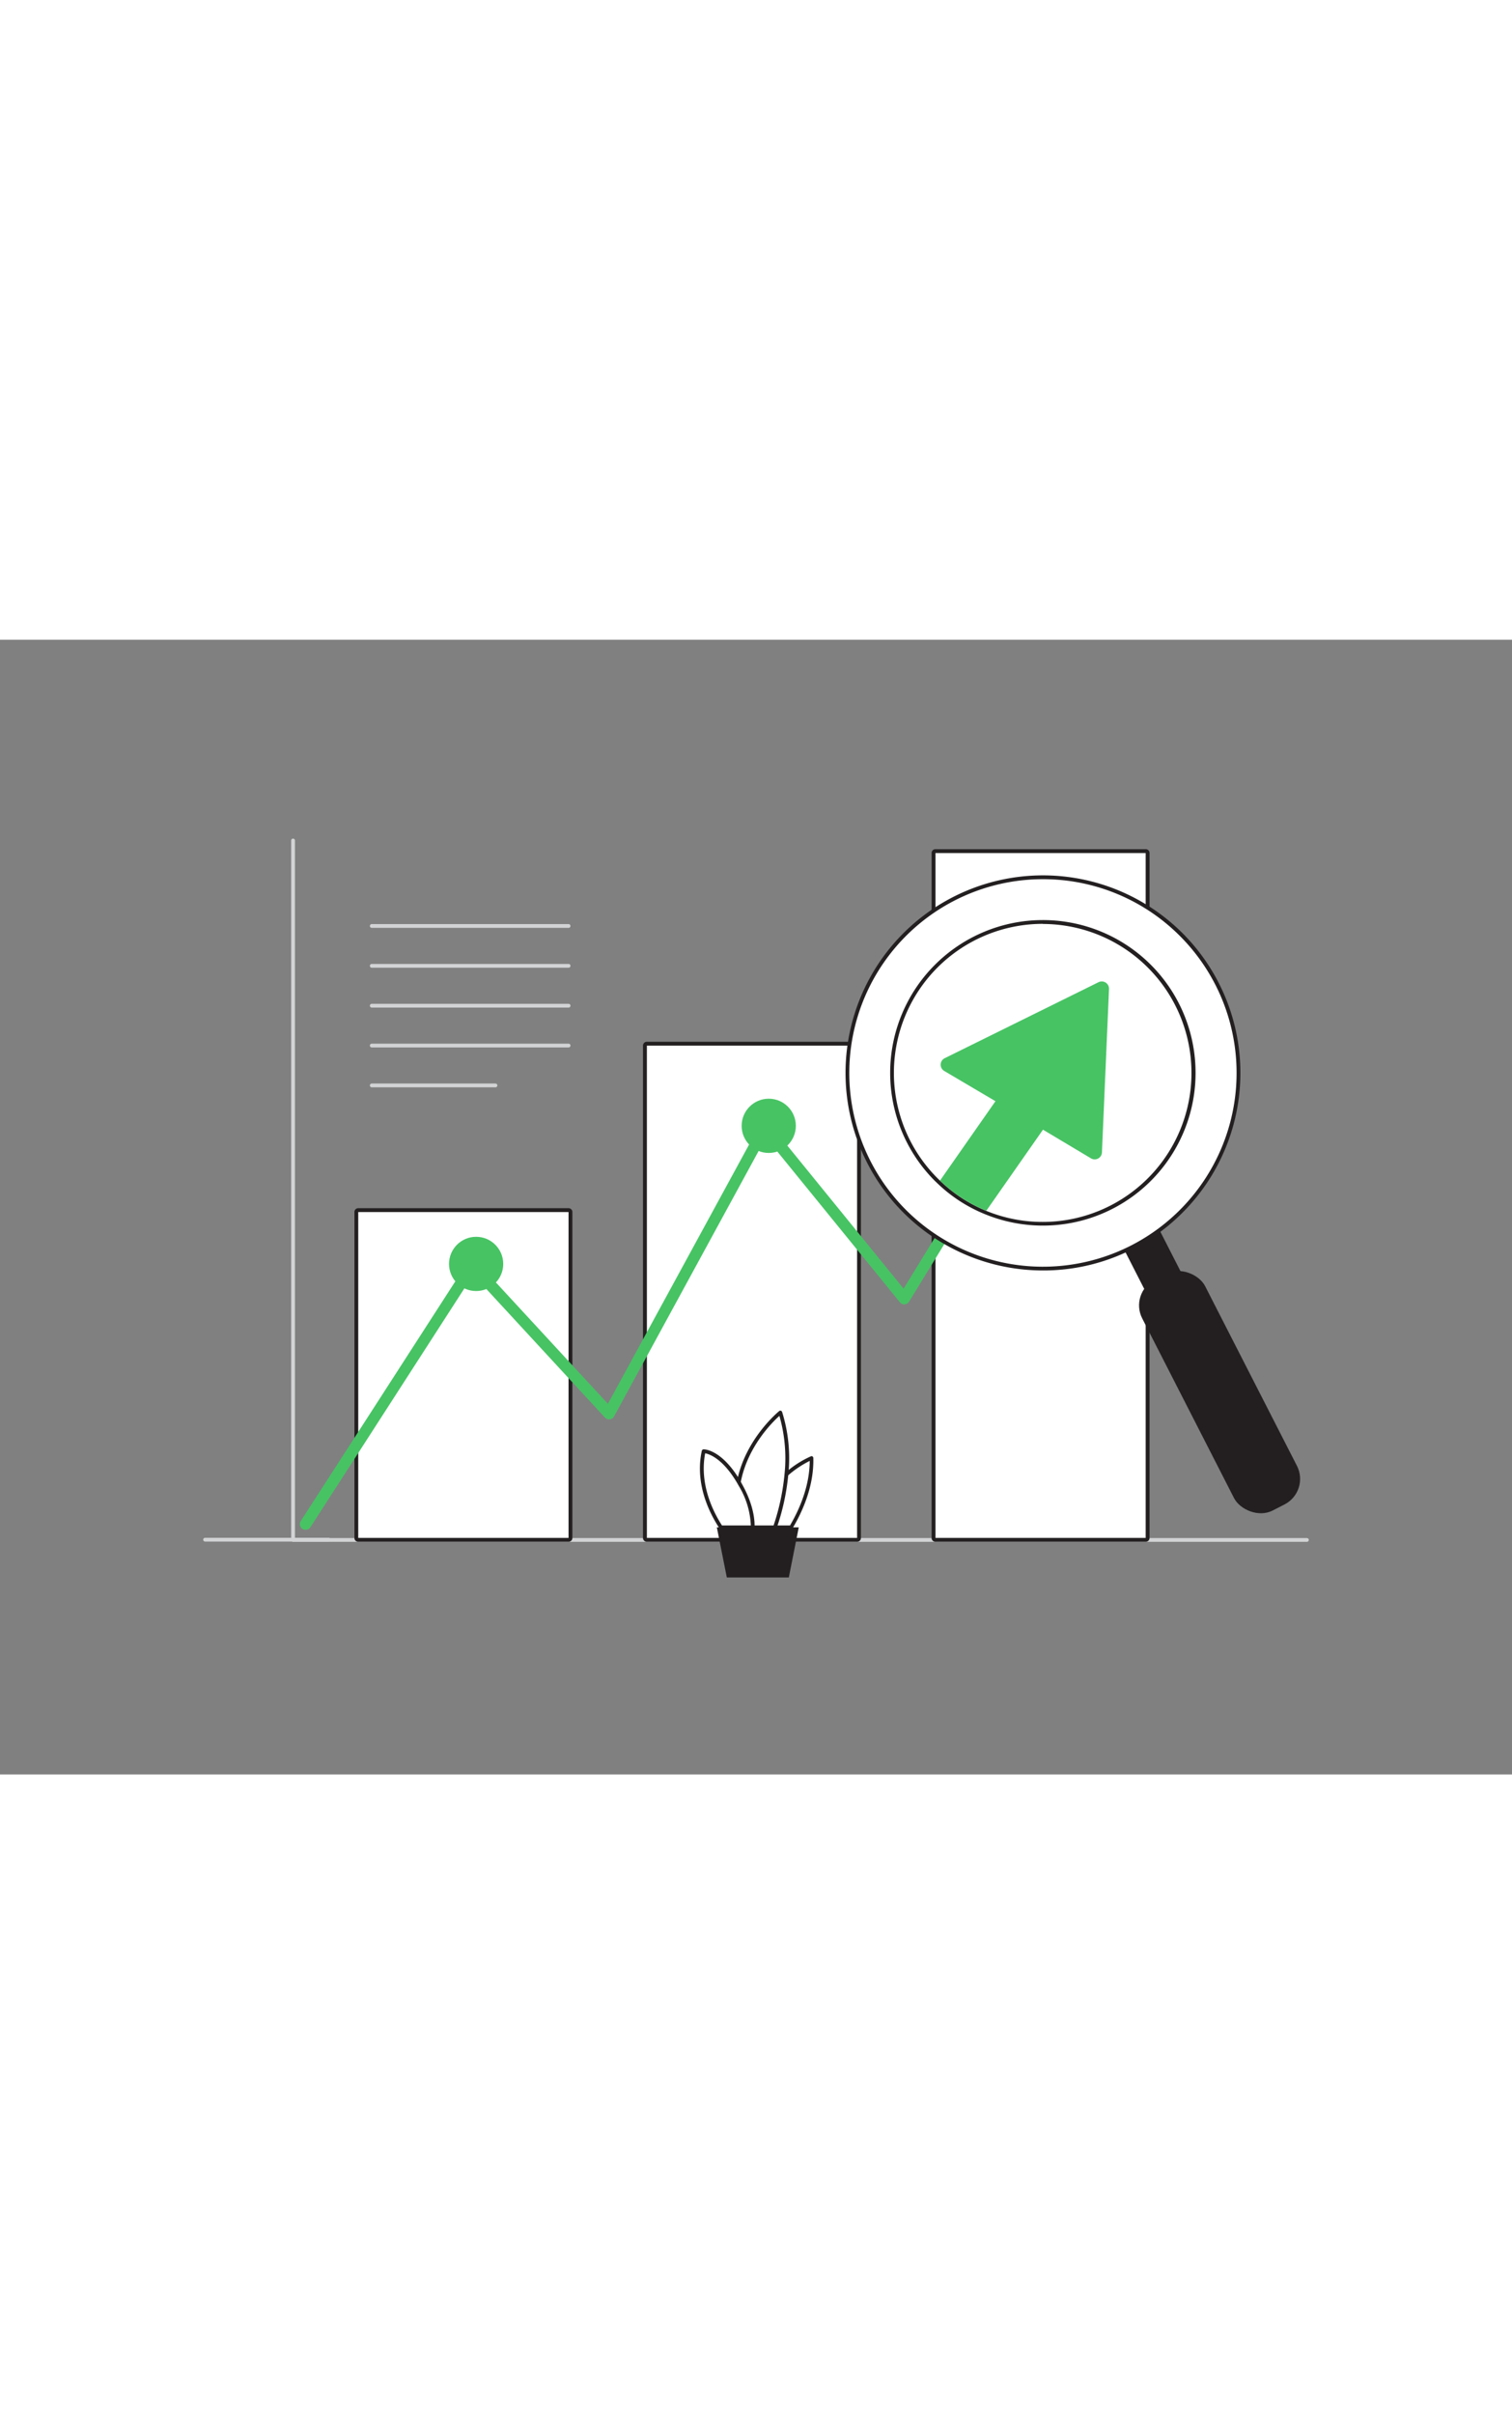 <svg xmlns="http://www.w3.org/2000/svg" viewBox="0 0 400 300" data-imageid="data-analytics-flatline" imageName="Data analytics" class="illustrations_image" style="width: 188px;"><rect x="0" y="0" width="400" height="300" fill="#808080" stroke="none"/><g id="_511_data_analytics_flatline" data-name="#511_data_analytics_flatline"><path d="M345.74,238.5H77.53a.5.5,0,0,1-.5-.5V53.07a.5.5,0,0,1,.5-.5.5.5,0,0,1,.5.5V237.5H345.74a.5.5,0,0,1,.5.5A.5.5,0,0,1,345.74,238.5Z" fill="#d1d3d4"/><rect x="171.11" y="107.29" width="55.66" height="130.19" fill="#fff"/><path d="M226.76,107.29V237.48H171.11V107.29h55.65m0-1H171.11a1,1,0,0,0-1,1V237.48a1,1,0,0,0,1,1h55.65a1,1,0,0,0,1-1V107.29a1,1,0,0,0-1-1Z" fill="#231f20"/><rect x="94.76" y="151.29" width="55.66" height="86.19" fill="#fff"/><path d="M150.42,151.29v86.19H94.76V151.29h55.66m0-1H94.76a1,1,0,0,0-1,1v86.19a1,1,0,0,0,1,1h55.66a1,1,0,0,0,1-1V151.29a1,1,0,0,0-1-1Z" fill="#231f20"/><rect x="247.46" y="56.37" width="55.66" height="181.11" fill="#fff"/><path d="M303.11,56.37V237.48H247.46V56.37h55.65m0-1H247.46a1,1,0,0,0-1,1V237.48a1,1,0,0,0,1,1h55.65a1,1,0,0,0,1-1V56.37a1,1,0,0,0-1-1Z" fill="#231f20"/><polygon points="281.27 82.74 269.78 87.44 284.05 94.05 281.27 82.74" fill="#47c364" class="target-color"/><path d="M208,220.71a26.39,26.39,0,0,1,6.73-4.38c.2,7.19-2.72,13.81-5.42,18.34h-8.77" fill="#fff"/><path d="M209.31,235.17h-8.77a.5.5,0,0,1-.5-.5.5.5,0,0,1,.5-.5H209c2.42-4.13,5.19-10.32,5.21-17.07a27.11,27.11,0,0,0-5.91,4,.5.5,0,0,1-.7,0,.5.5,0,0,1,0-.71,26.63,26.63,0,0,1,6.87-4.48.5.5,0,0,1,.46,0,.51.51,0,0,1,.23.4c.21,7.42-2.87,14.22-5.49,18.61A.48.48,0,0,1,209.31,235.17Z" fill="#231f20"/><path d="M195.42,222.65c2.16-11.25,11-18.33,11-18.33a40.74,40.74,0,0,1,1.6,16.39,60.62,60.62,0,0,1-3,14h-9.43" fill="#fff"/><path d="M205,235.17h-9.43a.5.5,0,0,1-.5-.5.5.5,0,0,1,.5-.5h9.08a60.11,60.11,0,0,0,2.89-13.5,40.55,40.55,0,0,0-1.35-15.47c-2,1.77-8.45,8.24-10.23,17.54a.51.51,0,0,1-.59.4.51.51,0,0,1-.4-.59c2.17-11.3,11.07-18.54,11.16-18.62a.51.51,0,0,1,.45-.09.5.5,0,0,1,.33.33,41,41,0,0,1,1.63,16.59,61.07,61.07,0,0,1-3.06,14.07A.51.51,0,0,1,205,235.17Z" fill="#231f20"/><path d="M190.76,234.67h8.36c.08-2.47-.48-6.22-3.16-11.08-.19-.33-.36-.64-.54-.94-4.84-8.2-9.27-8.11-9.27-8.11C184.28,223.17,188.23,230.86,190.76,234.67Z" fill="#fff"/><path d="M199.12,235.17h-8.36a.49.49,0,0,1-.41-.22c-2.57-3.88-6.6-11.7-4.69-20.51a.51.51,0,0,1,.48-.4c.19,0,4.77,0,9.71,8.35l.54,1c2.81,5.09,3.31,9,3.23,11.35A.5.5,0,0,1,199.12,235.17Zm-8.09-1h7.6a21.81,21.81,0,0,0-3.11-10.34l-.53-.93c-3.78-6.4-7.29-7.59-8.44-7.81C185,223.2,188.59,230.42,191,234.17Z" fill="#231f20"/><polygon points="192.28 247.92 208.68 247.92 211.31 234.67 189.64 234.67 192.28 247.92" fill="#231f20"/><path d="M86.92,238.43H54.26a.5.5,0,0,1-.5-.5.5.5,0,0,1,.5-.5H86.92a.5.5,0,0,1,.5.5A.5.5,0,0,1,86.92,238.43Z" fill="#d1d3d4"/><path d="M80.83,235.31a1.47,1.47,0,0,1-.82-.24,1.5,1.5,0,0,1-.44-2.07l44.14-68.42a1.5,1.5,0,0,1,1.13-.68,1.48,1.48,0,0,1,1.23.47L160.82,202l40.25-73.86a1.5,1.5,0,0,1,1.18-.78,1.51,1.51,0,0,1,1.3.55l35.5,43.65,43.41-70.87a1.5,1.5,0,0,1,2.06-.49,1.48,1.48,0,0,1,.49,2.06L240.5,175a1.49,1.49,0,0,1-1.18.71,1.48,1.48,0,0,1-1.26-.55l-35.43-43.55-40.18,73.73a1.5,1.5,0,0,1-1.13.77,1.55,1.55,0,0,1-1.29-.47l-34.85-37.76-43.09,66.8A1.51,1.51,0,0,1,80.83,235.31Z" fill="#47c364" class="target-color"/><rect x="305.3" y="132.87" width="9.96" height="83.69" transform="translate(666.09 189.04) rotate(152.92)" fill="#231f20"/><path d="M324.58,214.41l-38.1-74.52a.36.36,0,0,1,.15-.48l8.87-4.54a.36.36,0,0,1,.49.16l38.09,74.52a.34.34,0,0,1-.15.48l-8.87,4.54a.37.37,0,0,1-.27,0A.34.34,0,0,1,324.58,214.41Zm-29.07-78.73-8.23,4.2,37.77,73.88,8.23-4.2Z" fill="#231f20"/><rect x="313.3" y="164.65" width="18.7" height="68.52" rx="7.58" transform="translate(700.47 229.14) rotate(152.92)" fill="#231f20"/><path d="M275.88,166.42a51.9,51.9,0,1,1,36.69-15.2A51.55,51.55,0,0,1,275.88,166.42Zm0-102.79a50.9,50.9,0,0,0-36,86.89h0a50.89,50.89,0,1,0,36-86.89Z" fill="#231f20"/><path d="M239.29,151.12a51.8,51.8,0,1,1,36.59,15.14A51.81,51.81,0,0,1,239.29,151.12Z" fill="#fff"/><path d="M275.88,166.75a52.23,52.23,0,1,1,36.95-15.28A51.85,51.85,0,0,1,275.88,166.75Zm0-103.45a51.23,51.23,0,1,0,36.25,15A51.1,51.1,0,0,0,275.88,63.3Z" fill="#231f20"/><path d="M303.75,86.67A39.41,39.41,0,1,0,248,142.4l.65.63A38.68,38.68,0,0,0,260.93,151a39.4,39.4,0,0,0,42.82-64.31Z" fill="#fff"/><path d="M275.88,75.14A39.39,39.39,0,1,1,260.93,151,38.68,38.68,0,0,1,248.67,143l-.65-.63a39.4,39.4,0,0,1,27.86-67.26m0-1a40.4,40.4,0,0,0-28.57,68.95l.68.65a39.56,39.56,0,0,0,12.56,8.15,40.39,40.39,0,1,0,15.33-77.75Z" fill="#231f20"/><path d="M293.39,92.29l-1.87,43.25a1.92,1.92,0,0,1-2.9,1.57l-12.7-7.58-15,21.45A38.68,38.68,0,0,1,248.67,143l14.68-21L249.79,114a1.92,1.92,0,0,1,.13-3.37l40.71-20.1A1.92,1.92,0,0,1,293.39,92.29Z" fill="#47c364" class="target-color"/><circle cx="203.37" cy="128.51" r="7.17" fill="#47c364" class="target-color"/><circle cx="125.96" cy="165.02" r="7.17" fill="#47c364" class="target-color"/><path d="M131.08,118.33H98.35a.51.51,0,0,1-.5-.5.5.5,0,0,1,.5-.5h32.73a.5.5,0,0,1,.5.5A.51.51,0,0,1,131.08,118.33Z" fill="#d1d3d4"/><path d="M150.42,107.79H98.35a.51.51,0,0,1-.5-.5.5.5,0,0,1,.5-.5h52.07a.5.5,0,0,1,.5.5A.51.51,0,0,1,150.42,107.79Z" fill="#d1d3d4"/><path d="M150.42,97.25H98.35a.5.5,0,0,1,0-1h52.07a.5.5,0,0,1,0,1Z" fill="#d1d3d4"/><path d="M150.42,86.71H98.35a.5.5,0,0,1,0-1h52.07a.5.5,0,0,1,0,1Z" fill="#d1d3d4"/><path d="M150.42,76.17H98.35a.5.5,0,0,1-.5-.5.51.51,0,0,1,.5-.5h52.07a.51.51,0,0,1,.5.5A.5.5,0,0,1,150.42,76.17Z" fill="#d1d3d4"/></g></svg>